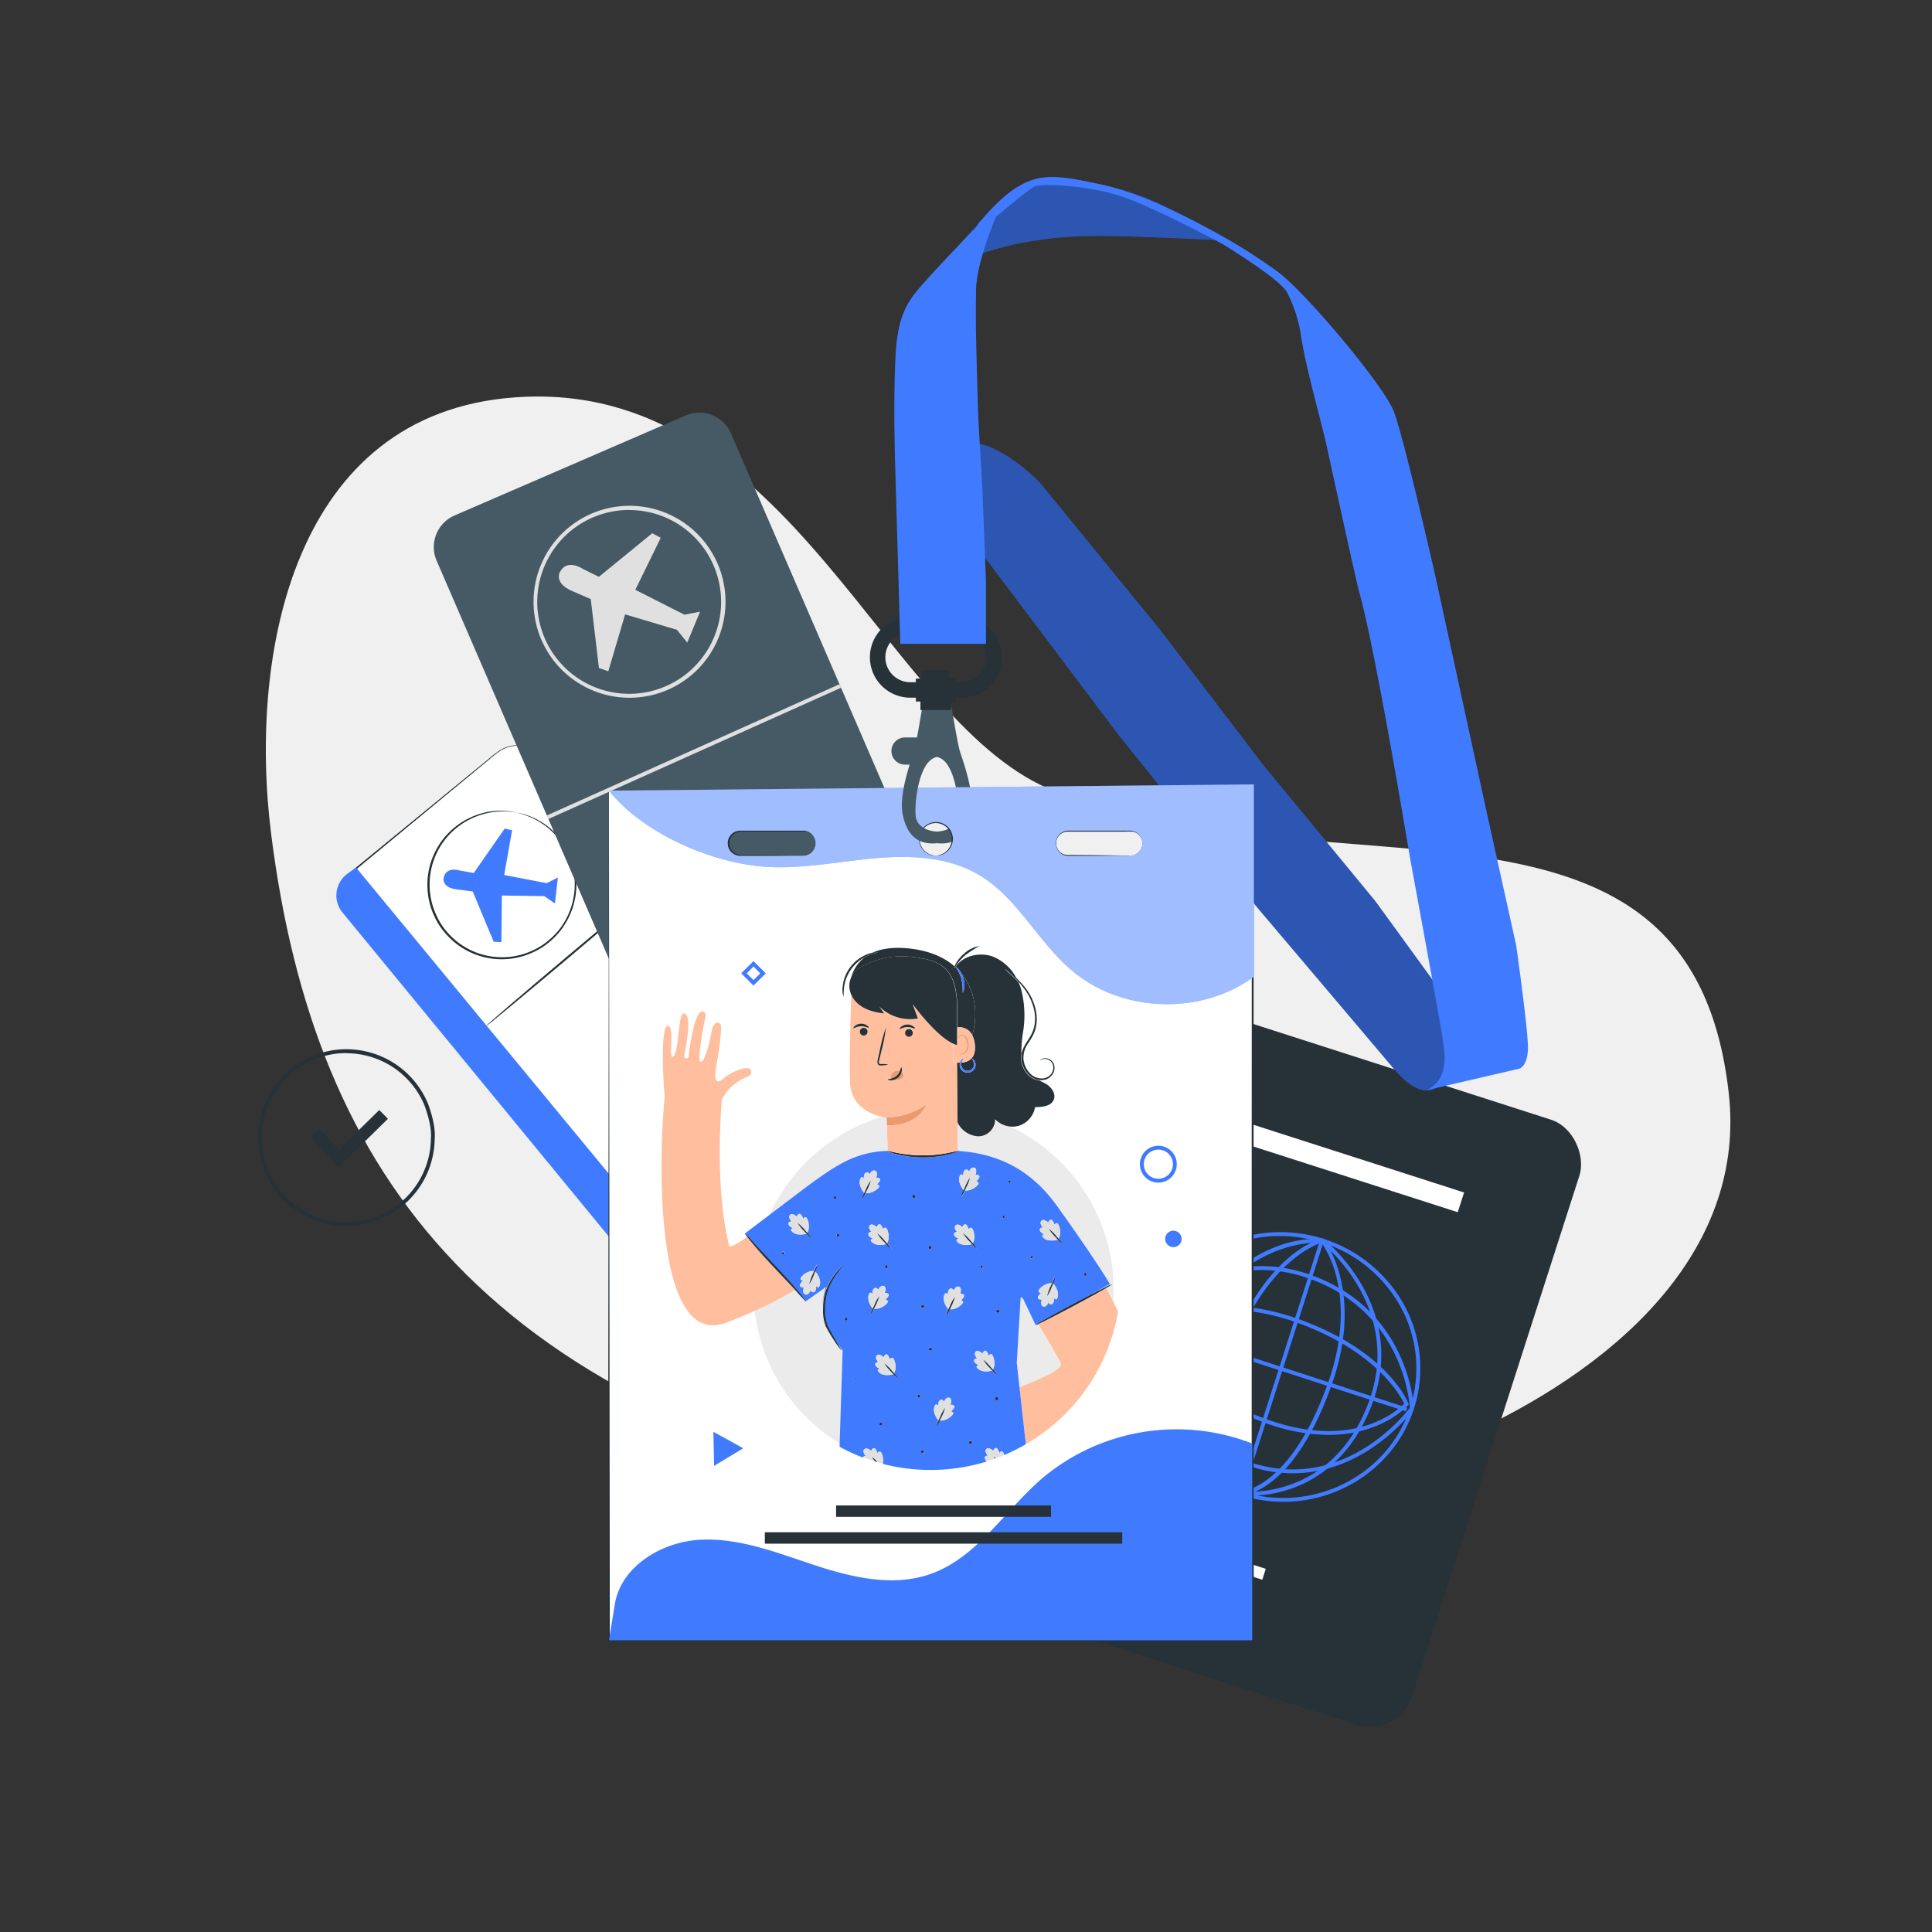 <?xml version="1.0" encoding="UTF-8"?> <svg xmlns="http://www.w3.org/2000/svg" viewBox="0 0 500 500"><rect x="0" y="0" width="500" height="500" fill="#333333" stroke="none"/> <g id="freepik--background-simple--inject-251"> <path d="M70.19,216c11.15,87.8,55,150.32,183.73,174.34C325.49,403.66,456,361,447.42,283.09c-9.56-86.5-99.69-50.27-174-78.16-44.47-16.68-68.19-107.45-140.32-102.08C76,107.09,64.23,169,70.19,216Z" style="fill:#f0f0f0"></path> </g> <g id="freepik--Icon--inject-251"> <path d="M89.64,317.28a22.87,22.87,0,1,1,21.11-31.69c.08.22,2.09,5.34,1.75,9.06a22.85,22.85,0,0,1-22.86,22.63Zm0-44.74a21.88,21.88,0,1,0,21.88,22.08v0c.32-3.49-1.67-8.57-1.69-8.62a21.88,21.88,0,0,0-20.2-13.42Z" style="fill:#263238"></path> <polygon points="87.61 302.11 80.41 294.36 82.74 292.19 87.71 297.54 98.15 287.27 100.39 289.54 87.61 302.11" style="fill:#263238"></polygon> </g> <g id="freepik--Tickets--inject-251"> <rect x="125.86" y="192.66" width="65.07" height="151.96" rx="8.91" transform="translate(-134.56 161.72) rotate(-39.43)" style="fill:#fff"></rect> <path d="M140.94,196.17a2.81,2.81,0,0,1-.2-.2c-.13-.12-.3-.33-.56-.57a8.84,8.84,0,0,0-10.69-1.11,32.52,32.52,0,0,0-2.93,2.3L92,225.15a8.73,8.73,0,0,0-2.53,9.79,10.25,10.25,0,0,0,2,3.17l10.25,12.44L124.29,278l51.77,62.93a9.76,9.76,0,0,0,1.94,1.75,9.47,9.47,0,0,0,2.38,1.08,8.63,8.63,0,0,0,5.13-.13,13.11,13.11,0,0,0,4.36-2.85l4.09-3.36L210,324.23l7.83-6.43c1.29-1.07,2.58-2.12,3.86-3.17l1.91-1.58a24.06,24.06,0,0,0,1.85-1.59,8.68,8.68,0,0,0,2-8.77,9,9,0,0,0-1-2.09c-.44-.62-1-1.24-1.47-1.85l-3-3.65-42.22-51.45-28.43-34.71-7.71-9.45-2-2.47c-.45-.56-.66-.85-.66-.85s.24.27.7.82l2,2.43c1.78,2.16,4.41,5.32,7.78,9.39L180,243.42l42.31,51.37,3,3.65c.5.62,1,1.21,1.49,1.89a9.4,9.4,0,0,1,1.09,2.2,9.21,9.21,0,0,1-2.1,9.28,23.83,23.83,0,0,1-1.88,1.63L222,315l-3.86,3.18-7.82,6.43-16.06,13.21-4.09,3.37c-.7.55-1.34,1.13-2.09,1.67a8.65,8.65,0,0,1-2.43,1.26,9.1,9.1,0,0,1-5.44.14,9.71,9.71,0,0,1-2.52-1.14,10.44,10.44,0,0,1-2.07-1.86l-51.73-63-22.57-27.49L91.12,238.36a10.6,10.6,0,0,1-2.07-3.28,9.18,9.18,0,0,1-.58-3.76,9.06,9.06,0,0,1,3.24-6.45l34.72-28.44a32.65,32.65,0,0,1,3-2.3,9,9,0,0,1,8.18-.54,8.77,8.77,0,0,1,2.63,1.77A10,10,0,0,1,140.94,196.17Z" style="fill:#263238"></path> <path d="M92.13,224.49l33.94,41.12,62.8,76.07-3,2.39a6.7,6.7,0,0,1-9.36-1L88.62,236.14a6.94,6.94,0,0,1,1.27-10Z" style="fill:#407BFF"></path> <line x1="125.71" y1="265.61" x2="168.29" y2="229.74" style="fill:#fff"></line> <path d="M168.29,229.74c.09.11-9.36,8.23-21.12,18.13s-21.36,17.85-21.46,17.74,9.37-8.23,21.13-18.14S168.2,229.63,168.29,229.74Z" style="fill:#263238"></path> <circle cx="129.98" cy="228.9" r="19.05" transform="translate(-126.33 168.95) rotate(-47.24)" style="fill:#fff"></circle> <path d="M134.07,210.29a1.44,1.44,0,0,1-.31,0l-.9-.13a10.48,10.48,0,0,0-1.46-.14,13.08,13.08,0,0,0-2,0,18.15,18.15,0,0,0-5.36,1,19.08,19.08,0,0,0-6.26,3.56,18.86,18.86,0,0,0-6.43,16.84,17.68,17.68,0,0,0,1.49,5.2,16.78,16.78,0,0,0,3,4.73,18.72,18.72,0,0,0,21.7,4.77,20.85,20.85,0,0,0,2.52-1.33,19.85,19.85,0,0,0,2.23-1.7,17.73,17.73,0,0,0,3.53-4.09,18.92,18.92,0,0,0-3-23.84,18.21,18.21,0,0,0-4.45-3.15,15.22,15.22,0,0,0-1.83-.82,11,11,0,0,0-1.38-.48l-.87-.26a1.21,1.21,0,0,1-.29-.11,1.11,1.11,0,0,1,.3.06l.89.21a9.09,9.09,0,0,1,1.41.44,13.37,13.37,0,0,1,1.86.78,17.94,17.94,0,0,1,4.56,3.12,19.22,19.22,0,0,1,6.14,14.59,19.27,19.27,0,0,1-3,9.71,18,18,0,0,1-3.6,4.22,20.89,20.89,0,0,1-2.29,1.74,20,20,0,0,1-2.59,1.37,19.18,19.18,0,0,1-22.29-4.89,18,18,0,0,1-3.12-4.87,18.17,18.17,0,0,1-1.5-5.34,19.3,19.3,0,0,1,1.38-10.06,19.2,19.2,0,0,1,11.68-10.67,17.57,17.57,0,0,1,5.46-.92,12.66,12.66,0,0,1,2,.07,8.54,8.54,0,0,1,1.47.19l.89.17Z" style="fill:#263238"></path> <path d="M114.81,227.17s-.66,2.49,3.36,3l4.17.55,5.42,13,2,.11.12-12.07,11,.16,2.73,1.91.77-6.73-2.9,1.46-11-2.11,2.05-11.58-1.92-.43-8,11.49-3.64-.65S115.48,224.11,114.81,227.17Z" style="fill:#407BFF"></path> <path d="M189.16,112.14l69.9,161.53a8.9,8.9,0,0,1-4.64,11.71L194.6,311.27a8.9,8.9,0,0,1-11.71-4.64L113,145.11a8.91,8.91,0,0,1,4.64-11.71l59.82-25.89A8.91,8.91,0,0,1,189.16,112.14Z" style="fill:#455a64"></path> <path d="M162.78,180.58a24.84,24.84,0,1,1,7.12-1A24.73,24.73,0,0,1,162.78,180.58Zm.08-48.6a23.79,23.79,0,1,0,11.28,2.86A23.84,23.84,0,0,0,162.86,132Z" style="fill:#e0e0e0"></path> <path d="M144.92,148s-1.68,2.82,3.05,4.91l4.92,2.14L155,172.88l2.43.84L161.78,159,175.19,163l2.67,3.3,3.32-8-4.07.78-12.69-6.44L171,139.19,168.8,138,155,149.28l-4.23-2.08S146.82,144.48,144.92,148Z" style="fill:#e0e0e0"></path> <rect x="138.08" y="194.01" width="83.01" height="1" transform="translate(-63.89 90.55) rotate(-24.16)" style="fill:#e0e0e0"></rect> </g> <g id="freepik--Passport--inject-251"> <rect x="271.15" y="271.16" width="118.79" height="164.48" rx="11.49" transform="translate(124.03 -84.21) rotate(17.82)" style="fill:#263238"></rect> <path d="M332.1,388.67a37.53,37.53,0,0,1-7-.68c-19.43-3.77-32.25-22.19-28.59-41.05a34.09,34.09,0,0,1,15-22.2,36.63,36.63,0,0,1,49.81,9.66,34.16,34.16,0,0,1,5.63,26.2l-.49-.09.49.09C363.72,377.17,348.84,388.67,332.1,388.67Zm-.86-68.8a35,35,0,0,0-19.2,5.71,33.12,33.12,0,0,0-14.58,21.55c-3.56,18.32,8.91,36.21,27.8,39.87a35.62,35.62,0,0,0,6.84.67c16.27,0,30.73-11.16,33.85-27.26h0A33.14,33.14,0,0,0,360.48,335a35.18,35.18,0,0,0-22.33-14.43A36.11,36.11,0,0,0,331.24,319.87Z" style="fill:#407BFF"></path> <path d="M334.6,381.28a36,36,0,0,1-12.07-2.13c-26.09-9.16-25.15-36.61-25.14-36.88v-.16l.1-.12c.16-.21,16.28-21.16,41.83-12s26.58,34.2,26.59,34.45v.17l-.1.14C365.68,365,353.75,381.28,334.6,381.28Zm-36.22-38.81c0,2.21.12,27.19,24.48,35.74s40.61-12,42-13.89c-.13-2.19-2.14-24.84-25.92-33.38S299.74,340.77,298.38,342.47Z" style="fill:#407BFF"></path> <path d="M343.81,371.35a48.41,48.41,0,0,1-16.75-3.25c-27.89-10.26-29.31-24.07-29.36-24.65l0-.29.24-.16c.14-.1,14.65-9.92,37.79-1.74s28.54,21.36,28.76,21.92l.11.28-.2.23C364.3,363.79,357.65,371.35,343.81,371.35Zm-45.07-27.69c.38,2,3.64,14.3,28.66,23.5,22.82,8.39,34.35-2.18,36-3.89-.93-2-7.24-13.7-28-21.07C314.39,334.78,300.75,342.41,298.74,343.66Z" style="fill:#407BFF"></path> <rect x="330.61" y="319.5" width="1" height="69.21" transform="translate(-108.02 559.51) rotate(-71.99)" style="fill:#407BFF"></rect> <path d="M323.5,387.1a18.07,18.07,0,0,1-2.39-.12l-.19-.06c-.23-.14-22.89-14-13.45-39.49,5.46-14.76,14.6-21.29,21.31-24.16a31.49,31.49,0,0,1,13.43-2.73h.15l.12.09c.23.17,22.46,17.63,12.38,43.38-5.26,13.44-14.15,19-20.68,21.25A33.12,33.12,0,0,1,323.5,387.1Zm-2.15-1.1c1.67.17,23.13,1.8,32.58-22.35s-10.2-40.71-11.94-42.12c-2-.08-23.82-.15-33.59,26.25C299.55,371.71,319.82,385,321.35,386Z" style="fill:#407BFF"></path> <path d="M321,387l-.15-.16c-.12-.12-11.8-12.8-3.39-35.91,9.71-26.7,24-30.23,24.64-30.37l.3-.07.2.24c.1.13,10.63,13.48,2,37.77-10,28-22.81,28.49-23.36,28.5Zm21-65.38c-2.12.68-14.88,5.64-23.61,29.65-4.29,11.79-3.19,20.67-1.5,26a25.35,25.35,0,0,0,4.52,8.67c1.71-.21,13.18-2.51,22.2-27.82,4.43-12.4,3.7-21.75,2.31-27.4A27.16,27.16,0,0,0,342,321.61Z" style="fill:#407BFF"></path> <rect x="297.31" y="353.26" width="68.74" height="1" transform="translate(-106.34 561.84) rotate(-72.26)" style="fill:#407BFF"></rect> <rect x="306.47" y="402.72" width="21.14" height="2.96" transform="translate(138.93 -77.64) rotate(17.82)" style="fill:#fff"></rect> <path d="M263.75,418.31c-.14-.05,11.44-35,25.86-78.07s26.23-78,26.37-77.91-11.45,35-25.87,78.07S263.88,418.35,263.75,418.31Z" style="fill:#263238"></path> <rect x="314.98" y="298.61" width="64.63" height="5.36" transform="translate(108.89 -91.84) rotate(17.82)" style="fill:#fff"></rect> </g> <g id="freepik--id-card--inject-251"> <path d="M246.23,182.68s1.55,9.73,2.22,11.86,3.92,10.85,2.91,16.1-3.74,8.12-8.92,7.58l-.12-3s5.46,0,5.68-4.36-1-11.41-3.57-13.87a4.16,4.16,0,0,0-2.8-1.23V182.68Z" style="fill:#455a64"></path> <path d="M317.55,62.23s-27.63-1.33-34-1.17a102.12,102.12,0,0,0-21,2.17c-8,1.8-13.49,4.06-16.35,6.83l2-6.55s14.14-17.1,21.75-17.5,21.43,2.6,29.84,6.61S317.55,62.23,317.55,62.23Z" style="fill:#407BFF"></path> <path d="M317.55,62.23s-27.63-1.33-34-1.17a102.12,102.12,0,0,0-21,2.17c-8,1.8-13.49,4.06-16.35,6.83l2-6.55s14.14-17.1,21.75-17.5,21.43,2.6,29.84,6.61S317.55,62.23,317.55,62.23Z" style="opacity:0.3"></path> <path d="M377,262.19l-21.08-29-29.12-35.36-26.49-34.72L269.11,124.9s-13.59-14.15-22.32-9.43a8.62,8.62,0,0,0-2.21,6.21l1.22,12.15c-.08-.85,9.86,11.45,9.86,11.45l33.84,44.93,35.64,44.38s31.62,37.31,34.53,40.77,7.49,8.74,12.21,6.11a8.45,8.45,0,0,0,3.88-10.27C374.79,268.57,377,262.19,377,262.19Z" style="fill:#407BFF"></path> <path d="M377,262.19l-21.08-29-29.12-35.36-26.49-34.72L269.11,124.9s-13.59-14.15-22.32-9.43a8.62,8.62,0,0,0-2.21,6.21l1.22,12.15c-.08-.85,9.86,11.45,9.86,11.45l33.84,44.93,35.64,44.38s31.62,37.31,34.53,40.77,7.49,8.74,12.21,6.11a8.45,8.45,0,0,0,3.88-10.27C374.79,268.57,377,262.19,377,262.19Z" style="opacity:0.3"></path> <path d="M392.65,246.57h0c-.17-1.23-.28-2-.28-2l-7.61-34.33-13.19-60.7s-8.29-36.55-10.89-43.15S338.46,76.3,331,70.58c-2.38-1.81-8.27-5.76-11.26-7.47h0s-20.2-12.26-34.53-15.3S265.48,43.26,253.08,58l-1.62,3.53s14.16-12.36,16.32-13.27,13.49-.23,21.88,2.38,26.76,12.52,26.83,12.56c4.42,2.73,15.4,9.75,16.68,12.62a36.47,36.47,0,0,1,3.61,11.62c1.34,8.2,4.45,19,6.35,27,0,0,7.79,35.79,8.61,38.69,4.22,14.76,13.09,68.45,13.09,68.45s8.27,44.87,8.55,47.37,2.2,10-4.1,13.17l23.93-5.55s2.08-.55,2.22-5.13C395.54,267.76,393.42,252.12,392.65,246.57Z" style="fill:#407BFF"></path> <path d="M157.6,204.62V424.51H324.2V204.62ZM208,221.5H191.76a3.27,3.27,0,1,1,0-6.53H208a3.27,3.27,0,0,1,0,6.53Zm34.23,0a4.38,4.38,0,1,1,4.38-4.38A4.38,4.38,0,0,1,242.21,221.5Zm50.35,0H276.33a3.27,3.27,0,0,1,0-6.53h16.23a3.27,3.27,0,0,1,0,6.53Z" style="fill:#fff"></path> <path d="M157.6,204.62V424.51H324.2V204.62ZM208,221.5H191.76a3.27,3.27,0,1,1,0-6.53H208a3.27,3.27,0,0,1,0,6.53Zm34.23,0a4.38,4.38,0,1,1,4.38-4.38A4.38,4.38,0,0,1,242.21,221.5Zm50.35,0H276.33a3.27,3.27,0,0,1,0-6.53h16.23a3.27,3.27,0,0,1,0,6.53Z" style="fill:none"></path> <path d="M292.56,221.5a4.05,4.05,0,0,0,1.88-.73,3.11,3.11,0,0,0-1.31-5.54,16.22,16.22,0,0,0-2,0l-4.49,0-10.31,0a3,3,0,0,0-3,3.2,3,3,0,0,0,3.06,2.83l8.41.06,5.68.08,1.54,0a1.8,1.8,0,0,1,.54.05,2.34,2.34,0,0,1-.54.05l-1.54,0-5.68.08-8.41.06a3.54,3.54,0,0,1-2.39-.89,3.51,3.51,0,0,1-.26-5,3.53,3.53,0,0,1,2.59-1.15l10.31,0,4.49,0a15.85,15.85,0,0,1,2.07.07,3.49,3.49,0,0,1,1.74.92,3.4,3.4,0,0,1,1,3.11,3.3,3.3,0,0,1-1.34,2.08,3.14,3.14,0,0,1-1.46.56A1.47,1.47,0,0,1,292.56,221.5Z" style="fill:#263238"></path> <path d="M242.21,221.5c0-.05.39-.05,1-.24a4.34,4.34,0,0,0,2.3-1.6,4.25,4.25,0,0,0,.55-3.95,4.15,4.15,0,0,0-7.78,0,4.22,4.22,0,0,0,.55,3.95,4.36,4.36,0,0,0,2.29,1.6c.66.19,1.05.19,1.05.24s-.1,0-.28,0a3.46,3.46,0,0,1-.82-.08,4.34,4.34,0,0,1-2.53-1.58,4.53,4.53,0,0,1-.71-4.34,4.61,4.61,0,0,1,8.68,0,4.56,4.56,0,0,1-.71,4.34,4.33,4.33,0,0,1-2.54,1.58,3.39,3.39,0,0,1-.81.08C242.31,221.53,242.21,221.52,242.21,221.5Z" style="fill:#263238"></path> <path d="M208,221.5a4.05,4.05,0,0,0,1.88-.73,3.13,3.13,0,0,0,.25-4.75,3.07,3.07,0,0,0-1.55-.79,16.26,16.26,0,0,0-2,0l-4.5,0-10.3,0a3,3,0,0,0-3,3.2,3,3,0,0,0,3.05,2.83l8.42.06,5.67.08,1.54,0a1.73,1.73,0,0,1,.54.05,2.24,2.24,0,0,1-.54.05l-1.54,0-5.67.08-8.42.06a3.55,3.55,0,0,1-2.39-.89,3.51,3.51,0,0,1-.26-5,3.57,3.57,0,0,1,2.6-1.15l10.3,0,4.5,0a15.85,15.85,0,0,1,2.07.07,3.53,3.53,0,0,1,1.74.92,3.44,3.44,0,0,1,1,3.11,3.31,3.31,0,0,1-1.35,2.08,3.1,3.1,0,0,1-1.46.56A1.5,1.5,0,0,1,208,221.5Z" style="fill:#263238"></path> <path d="M157.6,204.62l166.6-.22h.22v.22c0,62.19,0,138.06.05,219.87v.28h-.27l-166.6,0h-.24v-.23c.13-130.32.23-217.83.23-219.89,0,2.06.1,89.57.23,219.89l-.23-.24,166.6,0-.26.26v0c0-81.81,0-157.68.05-219.87l.21.21Z" style="fill:#263238"></path> <path d="M299.79,306.06a4.77,4.77,0,1,1,4.76-4.77A4.78,4.78,0,0,1,299.79,306.06Zm0-8.54a3.77,3.77,0,1,0,3.76,3.77A3.77,3.77,0,0,0,299.79,297.52Z" style="fill:#407BFF"></path> <circle cx="303.67" cy="320.63" r="2.13" style="fill:#407BFF"></circle> <path d="M195,255.06l-3.17-3.16,3.17-3.17,3.17,3.17Zm-1.75-3.16,1.75,1.75,1.76-1.75L195,250.14Z" style="fill:#407BFF"></path> <polygon points="184.63 370.56 188.5 372.68 192.36 374.81 188.58 377.09 184.81 379.37 184.72 374.97 184.63 370.56" style="fill:#407BFF"></polygon> <path d="M268.13,342.82l-.14.08L264.64,336h0l-.54-.12-1,16.92.7,6.27c5.54-2.13,11.11-4.65,10.68-6.07-.23-.75-2.83-5.23-5.84-10.27a2.24,2.24,0,0,1-.67.25Z" style="fill:#ebebeb"></path> <path d="M257.56,289.89a4.39,4.39,0,0,1-4.41,4.16,6.42,6.42,0,0,1-5.38-3.72l0,7.52c.18,0,.29-.05.3,0h0c11,.71,19.11,5.47,25.21,13.8h0s9.4,13,14,20.64L286,333a1.09,1.09,0,0,0,.08.15,8.53,8.53,0,0,1,1.69-.74,8.74,8.74,0,0,1-1.56,1c.64,1.17,1.27,2.36,1.88,3.58.08-1.06.13-2.12.13-3.2a46.64,46.64,0,0,0-26.83-42.22,6.11,6.11,0,0,1-3.39-1.43Z" style="fill:#ebebeb"></path> <path d="M229.48,297.81s.1,0,.27,0c-.08-2.64-.22-6.25-.28-7.81l-.05-.78a11.15,11.15,0,0,1-1.12-.2,46.76,46.76,0,0,0-29.11,25.35l9.41-7.13C216.21,301.66,221.25,298.16,229.48,297.81Z" style="fill:#ebebeb"></path> <path d="M216.15,346.76c1,1.77,1.82,2.75,1.77,2.8s-.29-.21-.69-.69a19.66,19.66,0,0,1-1.53-2.16c-.59-1-1.28-2.06-2-3.41a11.06,11.06,0,0,1-.75-4.8,1,1,0,0,1,0-.17,14.63,14.63,0,0,1,.84-5.31l-5.3,3.76h0a32.24,32.24,0,0,1-2.37-2.52l-.44-.48a114.92,114.92,0,0,1-10.4,5.38,46.64,46.64,0,0,0,22,34.4l.78-24.23C217.4,348.46,216.74,347.6,216.15,346.76Z" style="fill:#ebebeb"></path> <path d="M289.36,339.4c-.4-.83-.81-1.66-1.23-2.47-.61-1.22-1.24-2.41-1.88-3.58-1.73,1-4.75,2.68-8.21,4.52-4.26,2.28-7.91,4.15-9.36,4.81,3,5,5.61,9.52,5.84,10.27.43,1.42-5.14,3.94-10.68,6.07l1.65,14.74c.29-.18.59-.34.89-.52A49.2,49.2,0,0,0,289.36,339.4Z" style="fill:#ffbe9d"></path> <path d="M200.48,328.18c-2.24-2.36-4.22-4.55-5.58-6.2-.65-.77-1.16-1.41-1.51-1.88-2.65,1.86-4.54,2.9-4.71,2.22-3.34-13.7-2.4-31.18-1.86-37.88.37-.58.8-1.21,1.31-1.91a8.91,8.91,0,0,1,2.13-2.07,13.37,13.37,0,0,1,3.23-1.82c1.1-.31,1.28-1.77.32-2.12s-4,.43-6.82,2.79-1.67-3.25-1.29-5.29,1.27-8.44.73-9c-.8-.88-1.91-.18-2.25,1.87s-1.77,8.16-2.84,7.93,1-10.63,1-10.63.81-2.16-.42-2.46c-2.23-.55-3.63,10.66-3.74,11.73-.07.74-1.25.54-1.13-.25s2.33-10.35.07-10.92c-1.74-.45-1.24,9.21-2.8,11s.38-7.38-1.3-7.73c-.62-.13-1.11-.15-1.46,5.24a119.2,119.2,0,0,0,.47,13c-1.48,14.78-3.06,65.82,16.07,58.47,2.56-1,4.95-2,7.2-3a114.92,114.92,0,0,0,10.4-5.38C204.33,332.26,202.51,330.33,200.48,328.18Z" style="fill:#ffbe9d"></path> <path d="M254.89,377.42c-.14-.7.79-.72.79-.72s-1-1-.43-1.66,1.8.44,1.8.44.25-.77.73-.74.88,1.3.88,1.3.31-.53.72-.38c.15,0,.35.4.51.89a48.68,48.68,0,0,0,5.6-2.79L263.84,359l-.7-6.27,1-16.92.54.12h0L268,342.9l.14-.08c.71-.52,4.74-2.77,9.66-5.41l3.52-1.86L286,333l1.25-.69c-4.56-7.6-14-20.64-14-20.64h0c-6.1-8.33-14.2-13.09-25.21-13.8h0a10.79,10.79,0,0,1-2.64.89,28.15,28.15,0,0,1-6.68.8,28.62,28.62,0,0,1-6.68-.81,9.85,9.85,0,0,1-2.64-.9c-8.23.35-13.27,3.85-20.88,9.45l-9.41,7.13-6.38,4.84a28.76,28.76,0,0,1,2.37,2.51c1.43,1.58,3.44,3.72,5.68,6.08s4.21,4.55,5.58,6.2c.68.82,1.22,1.5,1.57,2a3.46,3.46,0,0,1,.52.78l5.3-3.76a14.63,14.63,0,0,0-.84,5.31,16.16,16.16,0,0,1,.19-2.33,14,14,0,0,1,.62-2.27,15.94,15.94,0,0,1,1.88-3.47,20.71,20.71,0,0,1,1.67-2.06,3.72,3.72,0,0,1,.71-.66c.07.06-.86,1.08-2.07,2.93a16.1,16.1,0,0,0-1.73,3.43,13.38,13.38,0,0,0-.76,4.61,11.26,11.26,0,0,0,.67,4.6c.62,1.27,1.31,2.45,1.84,3.41l.14.24c.59.84,1.25,1.7,2,2.57l-.78,24.23,0,.8a49.55,49.55,0,0,0,6,2.79c.14-.4.77-.42.77-.42s-1-1-.43-1.67,1.8.44,1.8.44.25-.76.73-.74.88,1.31.88,1.31.31-.53.72-.39,1,1.72.66,3.11a49.51,49.51,0,0,0,12.37,1.57h.37a48.83,48.83,0,0,0,14.23-2.19A1.24,1.24,0,0,1,254.89,377.42Zm3-15a.41.41,0,0,1,0-.82A.41.41,0,0,1,257.9,362.4Zm9.15-36.72h-.16a.28.28,0,0,1,0-.55h.16C267.42,325.08,267.42,325.71,267.05,325.68Zm6.42,10.49s-.3.24-.73-.31c0,0,.15,1.13-.43,1.55s-1-.42-1-.42-.44,1.34-1.33,1.1-.36-1.81-.36-1.81-.8.09-1-.35.8-1.35.8-1.35-.6-.06-.65-.49,1.7-2.15,3.42-2a7.77,7.77,0,0,1,.89-1.71,6.73,6.73,0,0,1-.57,1.76C272.83,332.42,274.5,334.54,273.47,336.17Zm7.39-6a.39.39,0,0,1,0-.77A.39.39,0,0,1,280.86,330.19ZM269.48,316c.6-.7,1.79.44,1.79.44s.26-.76.73-.74.89,1.31.89,1.31.3-.53.72-.39,1.24,2.47.33,3.95a7.22,7.22,0,0,1,1.16,1.52,6.83,6.83,0,0,1-1.35-1.27c-.34.15-3,.77-4-.87,0,0-.09-.37.59-.53,0,0-1.08-.34-1.22-1s.8-.71.8-.71S268.88,316.69,269.48,316Zm-8.25-10.43a.3.3,0,0,1,0,.6A.3.3,0,0,1,261.23,305.55Zm-1.5,9.07a.3.3,0,0,1,0,.6A.3.3,0,0,1,259.73,314.62Zm-1.21,24.47c.22.22.08.72-.28.68h-.09a.32.32,0,0,1-.3-.31v-.08C257.79,339,258.3,338.86,258.52,339.09ZM254,327.44a.37.37,0,0,1,0,.73A.37.37,0,0,1,254,327.44ZM248.61,304s.3-.23.72.33c0,0-.12-1.13.47-1.53s1,.46,1,.46.48-1.33,1.37-1.05.29,1.82.29,1.82.81-.06,1,.38-.85,1.32-.85,1.32.61.08.64.52-1.78,2.09-3.5,1.83a7.42,7.42,0,0,1-.94,1.68,6.38,6.38,0,0,1,.63-1.74C249.11,307.74,247.51,305.57,248.61,304Zm-7.75,44.82.15,0a.29.29,0,0,1,0,.56l-.15,0A.32.32,0,1,1,240.86,348.79Zm-.63-25.89v-.17a.37.37,0,0,1,.73,0v.17C241,323.39,240.18,323.39,240.23,322.9Zm-1.45,52.44a.38.38,0,0,1,.32.56l0,.06a.32.32,0,0,1-.55,0l-.05-.06A.38.38,0,0,1,238.78,375.34Zm0-37.61a.39.39,0,0,1,0,.78A.39.39,0,0,1,238.78,337.73Zm-.66,23.68c0,.44-.71.44-.69,0v-.08a.34.34,0,0,1,.68,0Zm-1.33-51.73a.35.35,0,1,1-.68,0v-.08a.34.34,0,0,1,.65,0Zm-15.56,46.94a.22.22,0,0,1,0,.43A.22.22,0,0,1,221.23,356.62Zm-2.57-15.26.05-.15a.28.28,0,0,1,.54,0l.05.15C219.49,341.9,218.47,341.89,218.66,341.36Zm-2.16-21.8,0-.07a.34.34,0,0,1,.58,0l0,.07C217.46,320.25,216.18,320.25,216.5,319.56Zm-.35-10a.33.33,0,0,1,0,.66A.33.33,0,0,1,216.15,309.6Zm-13.47,15a.34.34,0,0,1,0-.67A.34.34,0,0,1,202.68,324.65Zm2-6.24s-.08-.37.59-.53c0,0-1.08-.34-1.22-1s.8-.72.8-.72-1-1-.43-1.66,1.79.44,1.79.44.26-.77.73-.74.89,1.3.89,1.3.3-.53.72-.38,1.24,2.47.33,3.95a7.32,7.32,0,0,1,1.16,1.51,6.47,6.47,0,0,1-1.35-1.27C208.38,319.42,205.75,320,204.71,318.41Zm7.19,14.66s-.3.24-.73-.31c0,0,.15,1.13-.42,1.55s-1-.42-1-.42-.43,1.34-1.33,1.1-.36-1.82-.36-1.82-.8.1-1-.34.81-1.36.81-1.36-.61-.05-.66-.48,1.7-2.16,3.43-2a6.87,6.87,0,0,1,.89-1.71,7,7,0,0,1-.58,1.76C211.26,329.32,212.94,331.43,211.9,333.07ZM224,308.79a7.21,7.21,0,0,1-.95,1.68,7.12,7.12,0,0,1,.64-1.74c-.27-.25-1.87-2.42-.78-4,0,0,.31-.23.72.33,0,0-.11-1.13.48-1.53s1,.45,1,.45.48-1.32,1.36-1,.3,1.83.3,1.83.81-.07,1,.38-.85,1.32-.85,1.32.6.08.63.52S225.7,309,224,308.79Zm1.53,10s-1-1-.43-1.67,1.8.44,1.8.44.26-.76.73-.74.88,1.3.88,1.3.31-.53.72-.38,1.25,2.47.34,3.95a6.64,6.64,0,0,1,1.15,1.51,7.22,7.22,0,0,1-1.35-1.26c-.33.15-3,.76-4-.87,0,0-.09-.37.59-.53,0,0-1.09-.34-1.22-1S225.51,318.81,225.51,318.81Zm3.67,9.25-.09-.16c-.23-.39.41-.73.58-.35l.07.18C229.9,328.1,229.4,328.43,229.18,328.06Zm-3.93,12.3a7.12,7.12,0,0,1,.64-1.74c-.27-.25-1.87-2.42-.78-4,0,0,.31-.23.72.34,0,0-.11-1.14.48-1.54s1,.46,1,.46.48-1.33,1.36-1.05.3,1.82.3,1.82.81-.06,1,.38-.85,1.33-.85,1.33.6.07.64.51-1.78,2.09-3.5,1.84A6.85,6.85,0,0,1,225.25,340.36Zm2.89,28.45-.17.06c-.35.14-.53-.39-.24-.57l.15-.1C228.28,367.94,228.6,368.63,228.14,368.81Zm-1-14.05s-.09-.37.59-.53c0,0-1.08-.34-1.22-1s.79-.72.79-.72-1-1-.43-1.67,1.8.45,1.8.45.26-.77.73-.74.88,1.3.88,1.3.31-.53.72-.39,1.25,2.47.34,3.95a6.56,6.56,0,0,1,1.15,1.52,7.53,7.53,0,0,1-1.35-1.27C230.85,355.78,228.22,356.4,227.18,354.76Zm19.54,11c0,.42-1.78,2.09-3.5,1.84a6.38,6.38,0,0,1-.95,1.67,7,7,0,0,1,.64-1.73c-.27-.26-1.87-2.43-.78-4,0,0,.31-.22.72.34,0,0-.11-1.13.48-1.53s1,.45,1,.45.48-1.33,1.36-1.05.3,1.82.3,1.82.81-.06,1,.38-.85,1.33-.85,1.33S246.68,365.35,246.72,365.79ZM249.26,337c0,.41-1.78,2.09-3.49,1.84a7.72,7.72,0,0,1-1,1.67,6.38,6.38,0,0,1,.63-1.74c-.27-.25-1.87-2.42-.77-4,0,0,.31-.23.72.34,0,0-.12-1.14.48-1.53s1,.45,1,.45.49-1.33,1.37-1,.3,1.82.3,1.82.8-.06,1,.38-.85,1.33-.85,1.33S249.23,336.58,249.26,337Zm-1.72-15.93s-.09-.37.59-.53c0,0-1.08-.34-1.22-1s.8-.71.8-.71-1-1-.43-1.67,1.79.44,1.79.44.26-.76.73-.74.88,1.3.88,1.3.31-.53.72-.38,1.25,2.47.34,3.95a6.64,6.64,0,0,1,1.15,1.51,7,7,0,0,1-1.34-1.26C251.21,322.11,248.58,322.72,247.54,321.09Zm3.63,52.6a.39.39,0,0,1,0-.78A.39.39,0,0,1,251.17,373.69Zm1.58-19.88s-.09-.37.59-.53c0,0-1.09-.34-1.22-1s.79-.71.79-.71-1-1-.43-1.67,1.79.44,1.79.44.26-.77.74-.74.88,1.3.88,1.3.3-.53.72-.38,1.24,2.47.33,3.95a7.32,7.32,0,0,1,1.16,1.51,6.47,6.47,0,0,1-1.35-1.27C256.41,354.83,253.79,355.44,252.75,353.81Z" style="fill:#407BFF"></path> <path d="M208.72,319.27l-.61-.65a11.14,11.14,0,0,1-1.7-2.14,11.44,11.44,0,0,1,2,1.92l.55.63c.91-1.48.06-3.82-.33-3.95s-.72.38-.72.38-.41-1.28-.89-1.3-.73.74-.73.74-1.19-1.15-1.79-.44.43,1.66.43,1.66-.93,0-.8.72,1.22,1,1.22,1c-.67.16-.59.53-.59.53C205.75,320,208.38,319.42,208.72,319.27Z" style="fill:#e0e0e0"></path> <path d="M206.41,316.48a11.14,11.14,0,0,0,1.7,2.14l.61.65a6.47,6.47,0,0,0,1.35,1.27,7.32,7.32,0,0,0-1.16-1.51l-.55-.63A11.44,11.44,0,0,0,206.41,316.48Z" style="fill:#263238"></path> <path d="M225.94,320.56c-.68.16-.59.53-.59.53,1,1.63,3.67,1,4,.87l-.6-.66a11.46,11.46,0,0,1-1.71-2.14,11.5,11.5,0,0,1,2,1.92l.56.63c.91-1.48.06-3.82-.34-3.95s-.72.38-.72.38-.41-1.27-.88-1.3-.73.74-.73.74-1.2-1.14-1.8-.44.43,1.67.43,1.67-.93,0-.79.71S225.94,320.56,225.94,320.56Z" style="fill:#e0e0e0"></path> <path d="M227,319.16a11.46,11.46,0,0,0,1.71,2.14l.6.66a7.22,7.22,0,0,0,1.35,1.26,6.64,6.64,0,0,0-1.15-1.51l-.56-.63A11.5,11.5,0,0,0,227,319.16Z" style="fill:#263238"></path> <path d="M250.94,321.3a12,12,0,0,1-1.71-2.14,11.75,11.75,0,0,1,2,1.92l.55.63c.91-1.48.06-3.82-.34-3.95s-.72.38-.72.38-.4-1.27-.88-1.3-.73.74-.73.74-1.19-1.14-1.79-.44.43,1.67.43,1.67-.94,0-.8.71,1.22,1,1.22,1c-.68.16-.59.53-.59.53,1,1.63,3.67,1,4,.87Z" style="fill:#e0e0e0"></path> <path d="M249.23,319.16a12,12,0,0,0,1.71,2.14l.61.66a7,7,0,0,0,1.34,1.26,6.64,6.64,0,0,0-1.15-1.51l-.55-.63A11.75,11.75,0,0,0,249.23,319.16Z" style="fill:#263238"></path> <path d="M256.75,354.67l-.6-.65a11.46,11.46,0,0,1-1.71-2.14,11.93,11.93,0,0,1,1.95,1.92l.55.63c.91-1.48.07-3.82-.33-3.95s-.72.38-.72.38-.41-1.27-.88-1.3-.74.74-.74.74-1.19-1.15-1.79-.44.43,1.67.43,1.67-.93,0-.79.71,1.22,1,1.22,1c-.68.16-.59.53-.59.53C253.79,355.44,256.41,354.83,256.75,354.67Z" style="fill:#e0e0e0"></path> <path d="M254.44,351.88a11.46,11.46,0,0,0,1.71,2.14l.6.65a6.47,6.47,0,0,0,1.35,1.27,7.32,7.32,0,0,0-1.16-1.51l-.55-.63A11.93,11.93,0,0,0,254.44,351.88Z" style="fill:#263238"></path> <path d="M227.85,375.68c-.41-.14-.72.39-.72.39s-.41-1.28-.88-1.31-.73.74-.73.74-1.2-1.14-1.8-.44.43,1.67.43,1.67-.63,0-.77.42c1,.39,2.08.75,3.14,1.08a4.49,4.49,0,0,1-.84-1.15,7,7,0,0,1,1.38,1.31l1.45.4C228.81,377.4,228.18,375.79,227.85,375.68Z" style="fill:#e0e0e0"></path> <path d="M225.68,377.08a4.49,4.49,0,0,0,.84,1.15l.54.16A7,7,0,0,0,225.68,377.08Z" style="fill:#263238"></path> <path d="M272.55,332.18c-.1.26-.22.53-.34.82a11.76,11.76,0,0,1-1.21,2.46,11,11,0,0,1,.91-2.59l.32-.74c-1.72-.19-3.47,1.54-3.42,2s.65.49.65.49-1,.91-.8,1.35,1,.35,1,.35-.53,1.56.36,1.81,1.33-1.1,1.33-1.1.41.84,1,.42.43-1.55.43-1.55c.43.55.73.31.73.31C274.5,334.54,272.83,332.42,272.55,332.18Z" style="fill:#e0e0e0"></path> <path d="M271,335.46a11.76,11.76,0,0,0,1.21-2.46c.12-.29.24-.56.34-.82a6.73,6.73,0,0,0,.57-1.76,7.77,7.77,0,0,0-.89,1.71l-.32.74A11,11,0,0,0,271,335.46Z" style="fill:#263238"></path> <path d="M211,329.08c-.1.26-.21.53-.34.82a11.22,11.22,0,0,1-1.21,2.46,12.2,12.2,0,0,1,.91-2.59c.11-.26.22-.51.33-.74-1.73-.2-3.47,1.54-3.43,2s.66.48.66.48-1,.92-.81,1.36,1,.34,1,.34-.53,1.57.36,1.82,1.33-1.1,1.33-1.1.41.84,1,.42.42-1.55.42-1.55c.43.55.73.31.73.31C212.94,331.43,211.26,329.32,211,329.08Z" style="fill:#e0e0e0"></path> <path d="M209.43,332.36a11.22,11.22,0,0,0,1.21-2.46c.13-.29.24-.56.34-.82a7,7,0,0,0,.58-1.76,6.87,6.87,0,0,0-.89,1.71c-.11.23-.22.48-.33.74A12.2,12.2,0,0,0,209.43,332.36Z" style="fill:#263238"></path> <path d="M269.11,318.36c.14.7,1.22,1,1.22,1-.68.16-.59.53-.59.53,1,1.64,3.67,1,4,.87-.2-.21-.4-.42-.61-.66a12,12,0,0,1-1.71-2.14,11.33,11.33,0,0,1,2,1.92l.55.63c.91-1.48.06-3.81-.33-3.95s-.72.39-.72.39-.41-1.28-.89-1.31-.73.74-.73.74-1.19-1.14-1.79-.44.43,1.67.43,1.67S269,317.66,269.11,318.36Z" style="fill:#e0e0e0"></path> <path d="M271.43,318a12,12,0,0,0,1.71,2.14c.21.24.41.45.61.66a6.83,6.83,0,0,0,1.35,1.27,7.22,7.22,0,0,0-1.16-1.52l-.55-.63A11.33,11.33,0,0,0,271.43,318Z" style="fill:#263238"></path> <path d="M231.18,355.63l-.6-.66a12,12,0,0,1-1.71-2.14,11.34,11.34,0,0,1,1.95,1.93c.2.21.38.42.56.62.91-1.48.06-3.81-.34-3.95s-.72.39-.72.39-.4-1.28-.88-1.3-.73.74-.73.74-1.19-1.15-1.8-.45.43,1.67.43,1.67-.93,0-.79.72,1.22,1,1.22,1c-.68.16-.59.53-.59.53C228.22,356.4,230.85,355.78,231.18,355.63Z" style="fill:#e0e0e0"></path> <path d="M228.87,352.83a12,12,0,0,0,1.71,2.14l.6.66a7.53,7.53,0,0,0,1.35,1.27,6.56,6.56,0,0,0-1.15-1.52c-.18-.2-.36-.41-.56-.62A11.34,11.34,0,0,0,228.87,352.83Z" style="fill:#263238"></path> <path d="M259.38,375.66c-.41-.15-.72.38-.72.38s-.41-1.28-.88-1.3-.73.74-.73.74-1.2-1.15-1.8-.44.43,1.66.43,1.66-.93,0-.79.72a1.24,1.24,0,0,0,.59.74c.67-.21,1.33-.44,2-.67-.19-.25-.29-.41-.26-.43s.2.11.46.36q1.13-.41,2.22-.87C259.73,376.06,259.53,375.71,259.38,375.66Z" style="fill:#e0e0e0"></path> <path d="M257.47,377.49l.2-.07c-.26-.25-.43-.39-.46-.36S257.28,377.24,257.47,377.49Z" style="fill:#263238"></path> <path d="M229.7,336.85c0-.44-.64-.51-.64-.51s1-.88.85-1.33-1-.38-1-.38.59-1.55-.3-1.82-1.36,1.05-1.36,1.05-.38-.85-1-.46-.48,1.54-.48,1.54c-.41-.57-.72-.34-.72-.34-1.09,1.6.51,3.77.78,4,.11-.25.23-.52.37-.81a11.5,11.5,0,0,1,1.29-2.41,10.75,10.75,0,0,1-1,2.55l-.35.74C227.92,338.94,229.73,337.26,229.7,336.85Z" style="fill:#e0e0e0"></path> <path d="M227.55,335.4a11.5,11.5,0,0,0-1.29,2.41c-.14.29-.26.56-.37.81a7.12,7.12,0,0,0-.64,1.74,6.85,6.85,0,0,0,.95-1.67l.35-.74A10.75,10.75,0,0,0,227.55,335.4Z" style="fill:#263238"></path> <path d="M246.93,364c-.16-.44-1-.38-1-.38s.59-1.55-.3-1.82-1.36,1.05-1.36,1.05-.38-.85-1-.45-.48,1.53-.48,1.53c-.41-.56-.72-.34-.72-.34-1.09,1.6.51,3.77.78,4,.11-.26.23-.53.37-.82a10.76,10.76,0,0,1,1.3-2.41,11.65,11.65,0,0,1-1,2.55c-.12.26-.23.5-.35.74,1.72.25,3.53-1.42,3.5-1.84s-.64-.51-.64-.51S247.09,364.4,246.93,364Z" style="fill:#e0e0e0"></path> <path d="M244.58,364.34a10.76,10.76,0,0,0-1.3,2.41c-.14.29-.26.56-.37.82a7,7,0,0,0-.64,1.73,6.38,6.38,0,0,0,.95-1.67c.12-.24.23-.48.35-.74A11.65,11.65,0,0,0,244.58,364.34Z" style="fill:#263238"></path> <path d="M227.47,307c0-.44-.63-.52-.63-.52s1-.87.85-1.32-1-.38-1-.38.59-1.55-.3-1.83-1.36,1-1.36,1-.38-.85-1-.45-.48,1.53-.48,1.53c-.41-.56-.72-.33-.72-.33-1.09,1.6.51,3.77.78,4q.17-.39.36-.81a11.79,11.79,0,0,1,1.3-2.41,10.93,10.93,0,0,1-1,2.55l-.35.73C225.7,309,227.5,307.37,227.47,307Z" style="fill:#e0e0e0"></path> <path d="M225.33,305.51a11.79,11.79,0,0,0-1.3,2.41q-.19.42-.36.81a7.12,7.12,0,0,0-.64,1.74,7.21,7.21,0,0,0,.95-1.68l.35-.73A10.93,10.93,0,0,0,225.33,305.51Z" style="fill:#263238"></path> <path d="M249.47,335.18c-.16-.44-1-.38-1-.38s.58-1.55-.3-1.82-1.37,1-1.37,1-.37-.85-1-.45-.48,1.53-.48,1.53c-.41-.57-.72-.34-.72-.34-1.1,1.6.5,3.77.77,4,.12-.25.24-.52.37-.81a11.79,11.79,0,0,1,1.3-2.41,11.91,11.91,0,0,1-1,2.55l-.35.74c1.71.25,3.52-1.43,3.49-1.84s-.64-.51-.64-.51S249.64,335.63,249.47,335.18Z" style="fill:#e0e0e0"></path> <path d="M247.12,335.57a11.79,11.79,0,0,0-1.3,2.41c-.13.29-.25.56-.37.81a6.38,6.38,0,0,0-.63,1.74,7.72,7.72,0,0,0,1-1.67l.35-.74A11.91,11.91,0,0,0,247.12,335.57Z" style="fill:#263238"></path> <path d="M249.38,308l.37-.81a11.25,11.25,0,0,1,1.3-2.41,11.65,11.65,0,0,1-1,2.55c-.12.26-.23.5-.35.73,1.72.26,3.53-1.42,3.5-1.83s-.64-.52-.64-.52,1-.87.85-1.32-1-.38-1-.38.59-1.55-.29-1.82-1.37,1.05-1.37,1.05-.38-.86-1-.46-.47,1.53-.47,1.53c-.42-.56-.72-.33-.72-.33C247.51,305.57,249.11,307.74,249.38,308Z" style="fill:#e0e0e0"></path> <path d="M251.05,304.77a11.25,11.25,0,0,0-1.3,2.41l-.37.81a6.38,6.38,0,0,0-.63,1.74,7.42,7.42,0,0,0,.94-1.68c.12-.23.23-.47.35-.73A11.65,11.65,0,0,0,251.05,304.77Z" style="fill:#263238"></path> <path d="M247.82,297.85c-.42.08-1.26.28-2.42.51a34.09,34.09,0,0,1-13.2,0c-1.19-.23-2-.44-2.45-.52-.17,0-.26,0-.27,0a9.85,9.85,0,0,0,2.64.9,28.62,28.62,0,0,0,6.68.81,28.15,28.15,0,0,0,6.68-.8,10.79,10.79,0,0,0,2.64-.89h0S248,297.81,247.82,297.85Z" style="fill:#263238"></path> <path d="M287.81,332.36a8.53,8.53,0,0,0-1.69.74c-1.16.57-2.84,1.42-4.81,2.45l-3.52,1.86c-4.92,2.64-9,4.89-9.66,5.41l-.12.11a2.24,2.24,0,0,0,.67-.25c1.45-.66,5.1-2.53,9.36-4.81,3.46-1.84,6.48-3.51,8.21-4.52A8.74,8.74,0,0,0,287.81,332.36Z" style="fill:#263238"></path> <path d="M200.48,328.18c2,2.15,3.85,4.08,5.24,5.6l.44.48a32.24,32.24,0,0,0,2.37,2.52h0A3.46,3.46,0,0,0,208,336c-.35-.48-.89-1.16-1.57-2-1.37-1.65-3.35-3.83-5.58-6.2s-4.25-4.5-5.68-6.08a28.76,28.76,0,0,0-2.37-2.51h0a3.39,3.39,0,0,0,.51.78l.07.09c.35.47.86,1.11,1.51,1.88C196.26,323.63,198.24,325.82,200.48,328.18Z" style="fill:#263238"></path> <path d="M213.73,343.3c.69,1.35,1.38,2.44,2,3.41a19.66,19.66,0,0,0,1.53,2.16c.4.48.66.71.69.69s-.75-1-1.77-2.8l-.14-.24c-.53-1-1.22-2.14-1.84-3.41a11.26,11.26,0,0,1-.67-4.6,13.38,13.38,0,0,1,.76-4.61,16.1,16.1,0,0,1,1.73-3.43c1.21-1.85,2.14-2.87,2.07-2.93a3.72,3.72,0,0,0-.71.66,20.71,20.71,0,0,0-1.67,2.06,15.94,15.94,0,0,0-1.88,3.47,14,14,0,0,0-.62,2.27,16.16,16.16,0,0,0-.19,2.33,1,1,0,0,0,0,.17A11.06,11.06,0,0,0,213.73,343.3Z" style="fill:#263238"></path> <path d="M236.12,309.6v.08a.35.35,0,1,0,.68,0l0-.08A.34.34,0,0,0,236.12,309.6Z" style="fill:#263238"></path> <path d="M216.15,310.26a.33.33,0,0,0,0-.66A.33.33,0,0,0,216.15,310.26Z" style="fill:#263238"></path> <path d="M217.14,319.56l0-.07a.34.34,0,0,0-.58,0l0,.07C216.18,320.25,217.46,320.25,217.14,319.56Z" style="fill:#263238"></path> <path d="M202.68,324a.34.34,0,0,0,0,.67A.34.34,0,0,0,202.68,324Z" style="fill:#263238"></path> <path d="M241,322.9v-.17a.37.37,0,0,0-.73,0v.17C240.18,323.39,241,323.39,241,322.9Z" style="fill:#263238"></path> <path d="M218.71,341.21l-.05.15c-.19.53.83.54.64,0l-.05-.15A.28.28,0,0,0,218.71,341.21Z" style="fill:#263238"></path> <path d="M229.09,327.9l.09.16c.22.37.72,0,.56-.33l-.07-.18C229.5,327.17,228.86,327.51,229.09,327.9Z" style="fill:#263238"></path> <path d="M238.78,338.51a.39.39,0,0,0,0-.78A.39.39,0,0,0,238.78,338.51Z" style="fill:#263238"></path> <path d="M254,328.17a.37.37,0,0,0,0-.73A.37.37,0,0,0,254,328.17Z" style="fill:#263238"></path> <path d="M258.15,339.76h.09c.36,0,.5-.46.28-.68s-.73-.08-.68.28v.08A.32.32,0,0,0,258.15,339.76Z" style="fill:#263238"></path> <path d="M266.89,325.12a.28.28,0,0,0,0,.55h.16c.37,0,.37-.6,0-.57Z" style="fill:#263238"></path> <path d="M259.73,315.22a.3.3,0,0,0,0-.6A.3.3,0,0,0,259.73,315.22Z" style="fill:#263238"></path> <path d="M261.23,306.15a.3.3,0,0,0,0-.6A.3.3,0,0,0,261.23,306.15Z" style="fill:#263238"></path> <path d="M280.86,329.42a.39.39,0,0,0,0,.77A.39.39,0,0,0,280.86,329.42Z" style="fill:#263238"></path> <path d="M240.86,349.41l.15,0a.29.29,0,0,0,0-.56l-.15,0A.32.32,0,1,0,240.86,349.41Z" style="fill:#263238"></path> <path d="M221.23,357.05a.22.22,0,0,0,0-.43A.22.22,0,0,0,221.23,357.05Z" style="fill:#263238"></path> <path d="M227.88,368.2l-.15.1c-.29.18-.11.71.24.57l.17-.06C228.6,368.63,228.28,367.94,227.88,368.2Z" style="fill:#263238"></path> <path d="M237.44,361.33v.08c0,.44.72.44.69,0v-.08A.34.34,0,0,0,237.44,361.33Z" style="fill:#263238"></path> <path d="M238.45,375.9l.05.06a.32.32,0,0,0,.55,0l0-.06a.37.37,0,1,0-.65,0Z" style="fill:#263238"></path> <path d="M251.17,372.91a.39.39,0,0,0,0,.78A.39.39,0,0,0,251.17,372.91Z" style="fill:#263238"></path> <path d="M257.9,361.58a.41.41,0,0,0,0,.82A.41.41,0,0,0,257.9,361.58Z" style="fill:#263238"></path> <path d="M265.66,269.74c.41-.66.84-1.29,1.18-1.94a8.54,8.54,0,0,0,.76-2,10.27,10.27,0,0,0,.06-4.09,14.24,14.24,0,0,0-3-6.29c-.35-.44-.7-.84-1-1.22a14.35,14.35,0,0,1,.63,1.65,26.85,26.85,0,0,1,.54,11.19,32.83,32.83,0,0,0-.44,5.59,4.51,4.51,0,0,1,.21-.78A9.82,9.82,0,0,1,265.66,269.74Z" style="fill:none"></path> <path d="M257.54,289.61c0,.1,0,.19,0,.28l.48.19A4.48,4.48,0,0,1,257.54,289.61Z" style="fill:none"></path> <path d="M247.38,250.26c.05-.08.84.52,1.45,1.69,3.87,4.76,4.24,11.13,2.77,15.93a7,7,0,0,1,.69,2.53c.34,3.55-1.74,4.46-3.46,4.59a1.17,1.17,0,0,0-.05.2,1.79,1.79,0,0,0,.31,1.25,1.6,1.6,0,0,0,1.35.63,1.62,1.62,0,0,0,1.34-.67,1.85,1.85,0,0,0,.27-1.26,3.4,3.4,0,0,0-.51-1.17c0-.06.62.18.87,1.1a2.08,2.08,0,0,1-.23,1.59,2.14,2.14,0,0,1-3.49.05,2.07,2.07,0,0,1-.27-1.58l0-.12a4.72,4.72,0,0,1-.77,0l.09,15.34a6.42,6.42,0,0,0,5.38,3.72,4.39,4.39,0,0,0,4.41-4.16c0-.09,0-.18,0-.28a4.48,4.48,0,0,0,.5.47,6.11,6.11,0,0,0,3.39,1.43,5.75,5.75,0,0,0,2.26-.2,6.12,6.12,0,0,0,4.19-4.82c1.88,0,4.22-.21,4.87-2,.54-1.47-.57-3.07-1.89-3.92a16,16,0,0,0-2-1,4.8,4.8,0,0,1-2.83-1.49,6.53,6.53,0,0,1-1.77-3.93,6,6,0,0,1,.08-1.52,32.83,32.83,0,0,1,.44-5.59,26.85,26.85,0,0,0-.54-11.19,14.35,14.35,0,0,0-.63-1.65c-.86-1-1.65-1.69-2.25-2.25a13.22,13.22,0,0,1-1.28-1.21,2.22,2.22,0,0,1,.38.25c.25.18.6.45,1,.81s1.06.9,1.7,1.52a11.9,11.9,0,0,0-6.07-5.74c-3.45-1.33-7.86-.33-9.9,2.74a1.29,1.29,0,0,1,.17.16C247.39,250.36,247.35,250.28,247.38,250.26Z" style="fill:#263238"></path> <path d="M222.72,250.34a21.77,21.77,0,0,1,10.41-2.85,29.36,29.36,0,0,1,6.26.69c5.54,1.17,8.36,4.27,8.36,13.06v4.67a3.66,3.66,0,0,1,3.85,2c1.47-4.8,1.1-11.17-2.77-15.93a6,6,0,0,1,.53,1.36,4.84,4.84,0,0,1-.21,3.63,17.63,17.63,0,0,0-.29-3.5,10.2,10.2,0,0,0-1.42-3,1.29,1.29,0,0,0-.17-.16l-.08-.08c-.16.22-.27.35-.31.33s0-.2.13-.48c-2.64-2.31-6.38-4-11.49-4.59-4.39-.49-7.54.05-9.81,1.1a3.47,3.47,0,0,1,1.46-.14c0,.09-.89.19-2.22.73a12.22,12.22,0,0,0-1.17.56,9.79,9.79,0,0,0-3.56,5.52A5.68,5.68,0,0,1,222.72,250.34Z" style="fill:#263238"></path> <path d="M229.42,289.22a19.19,19.19,0,0,0,10.42-3.41s-2.45,5.85-10.29,5.38l-.08-1.17c.06,1.56.2,5.17.28,7.81.4.08,1.26.29,2.45.52a34.09,34.09,0,0,0,13.2,0c1.16-.23,2-.43,2.42-.51l0-7.52L247.68,275a2.61,2.61,0,0,1-1-.22c0-.09,0-2.44,0-4.68-4.47-2-10.49-10.22-10.49-10.22l1.35,3.71a11.4,11.4,0,0,1-10-3.1l1.25,1.8c-5.33-.58-7.59-2.74-8.47-4.93-.21,5.79-.57,17.11-.32,22.93.27,6.27,5.85,8.21,8.29,8.76a11.15,11.15,0,0,0,1.12.2Zm4.8-22a1,1,0,1,1,1,1A1,1,0,0,1,234.22,267.27Zm-1.05-1.53a2.61,2.61,0,0,1,3.15-.14c.35.25.48.5.42.56s-.91-.41-2-.36-1.83.68-1.95.54S232.84,266,233.17,265.74Zm-2.66,13a2.14,2.14,0,0,1,1.25-1.55,1.77,1.77,0,0,1,1.09-.08c.19-.53.24-.94.34-.93s.21.29.17.82a1.47,1.47,0,0,1-.05.34,1.13,1.13,0,0,1,.48,1.06,1.38,1.38,0,0,1-1.11,1,3.24,3.24,0,0,1-1.16,0,2.76,2.76,0,0,1-.91.18c-.53,0-.83-.15-.81-.23s.35-.11.82-.24a.37.37,0,0,1-.13-.34Zm-7-10.71a1,1,0,0,1-1-1,1,1,0,1,1,1,1ZM224.8,266c-.11.14-.91-.42-2-.36s-1.83.67-1.95.54,0-.32.37-.61a2.61,2.61,0,0,1,3.15-.14C224.73,265.64,224.86,265.89,224.8,266Zm2.84,9.75a.71.71,0,0,1-.5-.37,1.79,1.79,0,0,1,0-1.17c.16-.75.34-1.53.52-2.35a40.39,40.39,0,0,1,1.62-6,42.4,42.4,0,0,1-1.17,6.08c-.19.82-.38,1.6-.56,2.34a1.64,1.64,0,0,0-.08.9c.07.19.33.21.61.21a6.33,6.33,0,0,1,1.77.1,6.87,6.87,0,0,1-1.76.23A1.84,1.84,0,0,1,227.64,275.71Z" style="fill:#ffbe9d"></path> <path d="M223.52,266a1,1,0,0,0-1,1,1,1,0,1,0,2,0A1,1,0,0,0,223.52,266Z" style="fill:#263238"></path> <path d="M224.38,265.39a2.61,2.61,0,0,0-3.15.14c-.33.29-.44.54-.37.61s.87-.5,1.95-.54,1.88.5,2,.36S224.73,265.64,224.38,265.39Z" style="fill:#263238"></path> <path d="M236.23,267.31a1,1,0,1,0-2,0,1,1,0,1,0,2,0Z" style="fill:#263238"></path> <path d="M234.75,265.8c1.08-.05,1.88.51,2,.36s-.07-.31-.42-.56a2.61,2.61,0,0,0-3.15.14c-.33.28-.44.54-.37.6S233.67,265.84,234.75,265.8Z" style="fill:#263238"></path> <path d="M228.1,275.38c-.28,0-.54,0-.61-.21a1.64,1.64,0,0,1,.08-.9c.18-.74.37-1.52.56-2.34a42.4,42.4,0,0,0,1.17-6.08,40.39,40.39,0,0,0-1.62,6c-.18.82-.36,1.6-.52,2.35a1.79,1.79,0,0,0,0,1.17.71.71,0,0,0,.5.37,1.84,1.84,0,0,0,.47,0,6.87,6.87,0,0,0,1.76-.23A6.33,6.33,0,0,0,228.1,275.38Z" style="fill:#263238"></path> <path d="M239.84,285.81a19.19,19.19,0,0,1-10.42,3.41v0l.05.78.08,1.17C237.39,291.66,239.84,285.81,239.84,285.81Z" style="fill:#eb996e"></path> <path d="M232,278.35a3.37,3.37,0,0,0,.81-1.25,1.77,1.77,0,0,0-1.09.08,2.14,2.14,0,0,0-1.25,1.55l0,0a.37.37,0,0,0,.13.34A3.34,3.34,0,0,0,232,278.35Z" style="fill:#eb996e"></path> <path d="M231.52,279.41a3.24,3.24,0,0,0,1.16,0,1.38,1.38,0,0,0,1.11-1,1.13,1.13,0,0,0-.48-1.06,2.86,2.86,0,0,1-.83,1.48A3,3,0,0,1,231.52,279.41Z" style="fill:#eb996e"></path> <path d="M230.62,279.12c-.47.13-.82.15-.82.24s.28.24.81.23a2.76,2.76,0,0,0,.91-.18,3,3,0,0,0,1-.6,2.86,2.86,0,0,0,.83-1.48,1.47,1.47,0,0,0,.05-.34c0-.53-.09-.83-.17-.82s-.15.4-.34.93a3.14,3.14,0,0,1-2.23,2Z" style="fill:#263238"></path> <path d="M248.45,275c.24-.82.8-1.06.8-1s-.29.36-.42,1c1.72-.13,3.8-1,3.46-4.59a7,7,0,0,0-.69-2.53,3.66,3.66,0,0,0-3.85-2v4.54a5.07,5.07,0,0,1-1-.36c0,2.24-.05,4.59,0,4.68a2.61,2.61,0,0,0,1,.22A4.72,4.72,0,0,0,248.45,275Zm0-7.07a.8.8,0,0,1,.56-.21,1.45,1.45,0,0,1,1.16.81,3.52,3.52,0,0,1,.52,1.61,2.68,2.68,0,0,1-1.25,2.7,1.08,1.08,0,0,1-1-.07c-.19-.12-.24-.25-.22-.27s.11.07.29.13a1.06,1.06,0,0,0,.77-.06,2.57,2.57,0,0,0,1-2.4,3.29,3.29,0,0,0-.44-1.44A1.2,1.2,0,0,0,249,268a.53.53,0,0,0-.58.35c-.06.17,0,.28,0,.3s-.14-.09-.11-.34A.68.68,0,0,1,248.48,268Z" style="fill:#ffbe9d"></path> <path d="M248.4,268.68s0-.13,0-.3A.53.53,0,0,1,249,268a1.2,1.2,0,0,1,.85.72,3.29,3.29,0,0,1,.44,1.44,2.57,2.57,0,0,1-1,2.4,1.06,1.06,0,0,1-.77.06c-.18-.06-.26-.15-.29-.13s0,.15.22.27a1.08,1.08,0,0,0,1,.07,2.68,2.68,0,0,0,1.25-2.7,3.52,3.52,0,0,0-.52-1.61,1.45,1.45,0,0,0-1.16-.81.8.8,0,0,0-.56.21.68.68,0,0,0-.19.39C248.26,268.59,248.39,268.69,248.4,268.68Z" style="fill:#eb996e"></path> <path d="M228.8,262.28l-1.25-1.8a11.4,11.4,0,0,0,10,3.1l-1.35-3.71s6,8.25,10.49,10.22a5.07,5.07,0,0,0,1,.36v-9.21c0-8.79-2.82-11.89-8.36-13.06a29.36,29.36,0,0,0-6.26-.69,21.77,21.77,0,0,0-10.41,2.85,5.68,5.68,0,0,0-2.5,2.91,5.21,5.21,0,0,0-.28,2.77,6.69,6.69,0,0,0,.39,1.33C221.21,259.54,223.47,261.7,228.8,262.28Z" style="fill:#263238"></path> <path d="M246.88,250.55s.15-.11.31-.33a15.47,15.47,0,0,1,2.6-3,28.52,28.52,0,0,1,3.68-2.38,7.39,7.39,0,0,0-4,2,9.15,9.15,0,0,0-2.44,3.21C246.89,250.35,246.85,250.54,246.88,250.55Z" style="fill:#263238"></path> <path d="M261.54,251.78c-.44-.36-.79-.63-1-.81a2.22,2.22,0,0,0-.38-.25,13.22,13.22,0,0,0,1.28,1.21c.6.56,1.39,1.3,2.25,2.25.34.38.69.78,1,1.22a14.24,14.24,0,0,1,3,6.29,10.27,10.27,0,0,1-.06,4.09,8.54,8.54,0,0,1-.76,2c-.34.65-.77,1.28-1.18,1.94a9.82,9.82,0,0,0-1.07,2.09,4.51,4.51,0,0,0-.21.78,6,6,0,0,0-.08,1.52,6.53,6.53,0,0,0,1.77,3.93,4.8,4.8,0,0,0,2.83,1.49,3.68,3.68,0,0,0,.74,0,3.34,3.34,0,0,0,2.88-1.75,2.89,2.89,0,0,0,0-2.79,2.48,2.48,0,0,0-1.8-1.1,2.14,2.14,0,0,0-1.31.24,1.12,1.12,0,0,0-.36.3,2.35,2.35,0,0,1,1.64-.34,2.24,2.24,0,0,1,1.58,1.05,2.58,2.58,0,0,1-.05,2.47,3,3,0,0,1-2.57,1.49,4.15,4.15,0,0,1-3.21-1.42,6.09,6.09,0,0,1-1.6-3.63A6.3,6.3,0,0,1,266.1,270c.41-.65.84-1.29,1.2-2a8.57,8.57,0,0,0,.79-2.15,10.48,10.48,0,0,0,0-4.28,14.26,14.26,0,0,0-3.15-6.44,23.51,23.51,0,0,0-1.74-1.87C262.6,252.68,262,252.17,261.54,251.78Z" style="fill:#263238"></path> <path d="M247.38,250.26s0,.1.06.2a10.2,10.2,0,0,1,1.42,3,17.63,17.63,0,0,1,.29,3.5,4.84,4.84,0,0,0,.21-3.63,6,6,0,0,0-.53-1.36C248.22,250.78,247.43,250.18,247.38,250.26Z" style="fill:#407BFF"></path> <path d="M248.45,275l0,.12a2.07,2.07,0,0,0,.27,1.58,2.14,2.14,0,0,0,3.49-.05,2.08,2.08,0,0,0,.23-1.59c-.25-.92-.87-1.16-.87-1.1a3.4,3.4,0,0,1,.51,1.17,1.85,1.85,0,0,1-.27,1.26,1.62,1.62,0,0,1-1.34.67,1.6,1.6,0,0,1-1.35-.63,1.79,1.79,0,0,1-.31-1.25,1.17,1.17,0,0,1,.05-.2c.13-.63.48-.93.42-1S248.69,274.2,248.45,275Z" style="fill:#407BFF"></path> <path d="M227.17,246.44a3.47,3.47,0,0,0-1.46.14,8.9,8.9,0,0,0-.89.25,10,10,0,0,0-6.75,8.68,5.35,5.35,0,0,0,.21,2.37c.09,0,0-.91.16-2.33a10.38,10.38,0,0,1,5.34-7.82,12.22,12.22,0,0,1,1.17-.56C226.28,246.63,227.18,246.53,227.17,246.44Z" style="fill:#263238"></path> <path d="M159.08,415.41c1.46-10,12.23-16.49,22.37-16.94s19.89,3.47,29.53,6.64,20.22,5.61,29.8,2.25c12.11-4.26,19.26-16.46,29-24.83a54,54,0,0,1,54.29-8.95v50.93H157.6Z" style="fill:#407BFF"></path> <rect x="216.38" y="389.61" width="55.62" height="2.95" style="fill:#263238"></rect> <rect x="197.94" y="396.55" width="92.5" height="2.95" style="fill:#263238"></rect> <path d="M157.6,204.62c8.74,11,26.44,18.73,40.46,19.69,9.35.65,18.66-1.3,28-2.16s19.25-.49,27.31,4.28c9.91,5.87,15.19,17.24,24,24.71,12.91,11,33.49,11.71,47.12,1.62V203ZM208,221.5H191.76a3.27,3.27,0,1,1,0-6.53H208a3.27,3.27,0,0,1,0,6.53Zm34.23,0a4.38,4.38,0,1,1,4.38-4.38A4.38,4.38,0,0,1,242.21,221.5Zm50.35,0H276.33a3.27,3.27,0,0,1,0-6.53h16.23a3.27,3.27,0,0,1,0,6.53Z" style="fill:#407BFF"></path> <path d="M157.6,204.62c8.74,11,26.44,18.73,40.46,19.69,9.35.65,18.66-1.3,28-2.16s19.25-.49,27.31,4.28c9.91,5.87,15.19,17.24,24,24.71,12.91,11,33.49,11.71,47.12,1.62V203ZM208,221.5H191.76a3.27,3.27,0,1,1,0-6.53H208a3.27,3.27,0,0,1,0,6.53Zm34.23,0a4.38,4.38,0,1,1,4.38-4.38A4.38,4.38,0,0,1,242.21,221.5Zm50.35,0H276.33a3.27,3.27,0,0,1,0-6.53h16.23a3.27,3.27,0,0,1,0,6.53Z" style="fill:#fff;opacity:0.5"></path> <path d="M248.83,180.56H235.59a10.46,10.46,0,0,1,0-20.92h13.24a10.46,10.46,0,0,1,0,20.92Zm-13.24-16.92a6.46,6.46,0,0,0,0,12.92h13.24a6.46,6.46,0,0,0,0-12.92Z" style="fill:#263238"></path> <path d="M238.73,182.68s-1.55,9.73-2.22,11.86-3.92,10.85-2.91,16.1,3.74,8.12,8.92,7.58l.12-3s-5.46,0-5.69-4.36,1-11.41,3.58-13.87a4.16,4.16,0,0,1,2.8-1.23V182.68Z" style="fill:#455a64"></path> <path d="M239.3,190.85h-5.07a3.52,3.52,0,0,0-3.53,3.52h0a3.52,3.52,0,0,0,3.53,3.52h3.86Z" style="fill:#455a64"></path> <polygon points="237.02 175.63 237.02 181.55 238.21 181.55 238.21 183.76 246.17 183.76 246.17 181.86 247.4 181.86 247.4 175.63 237.02 175.63" style="fill:#263238"></polygon> <rect x="238.58" y="173.47" width="6.98" height="3.54" style="fill:#263238"></rect> <path d="M233,166.62l-1.38-47.88s-.42-14,.07-25.24c.31-7.18,1.17-12.34,4.74-17.12,4-5.38,23.17-24.64,23.17-24.64s-6.84,14.75-7,23.18c-.18,10.29.13,16.8.45,29.33.2,7.68.95,16.6,1.18,22.15.31,7.3.94,24.11.94,24.11v16.11Z" style="fill:#407BFF"></path> </g> </svg> 